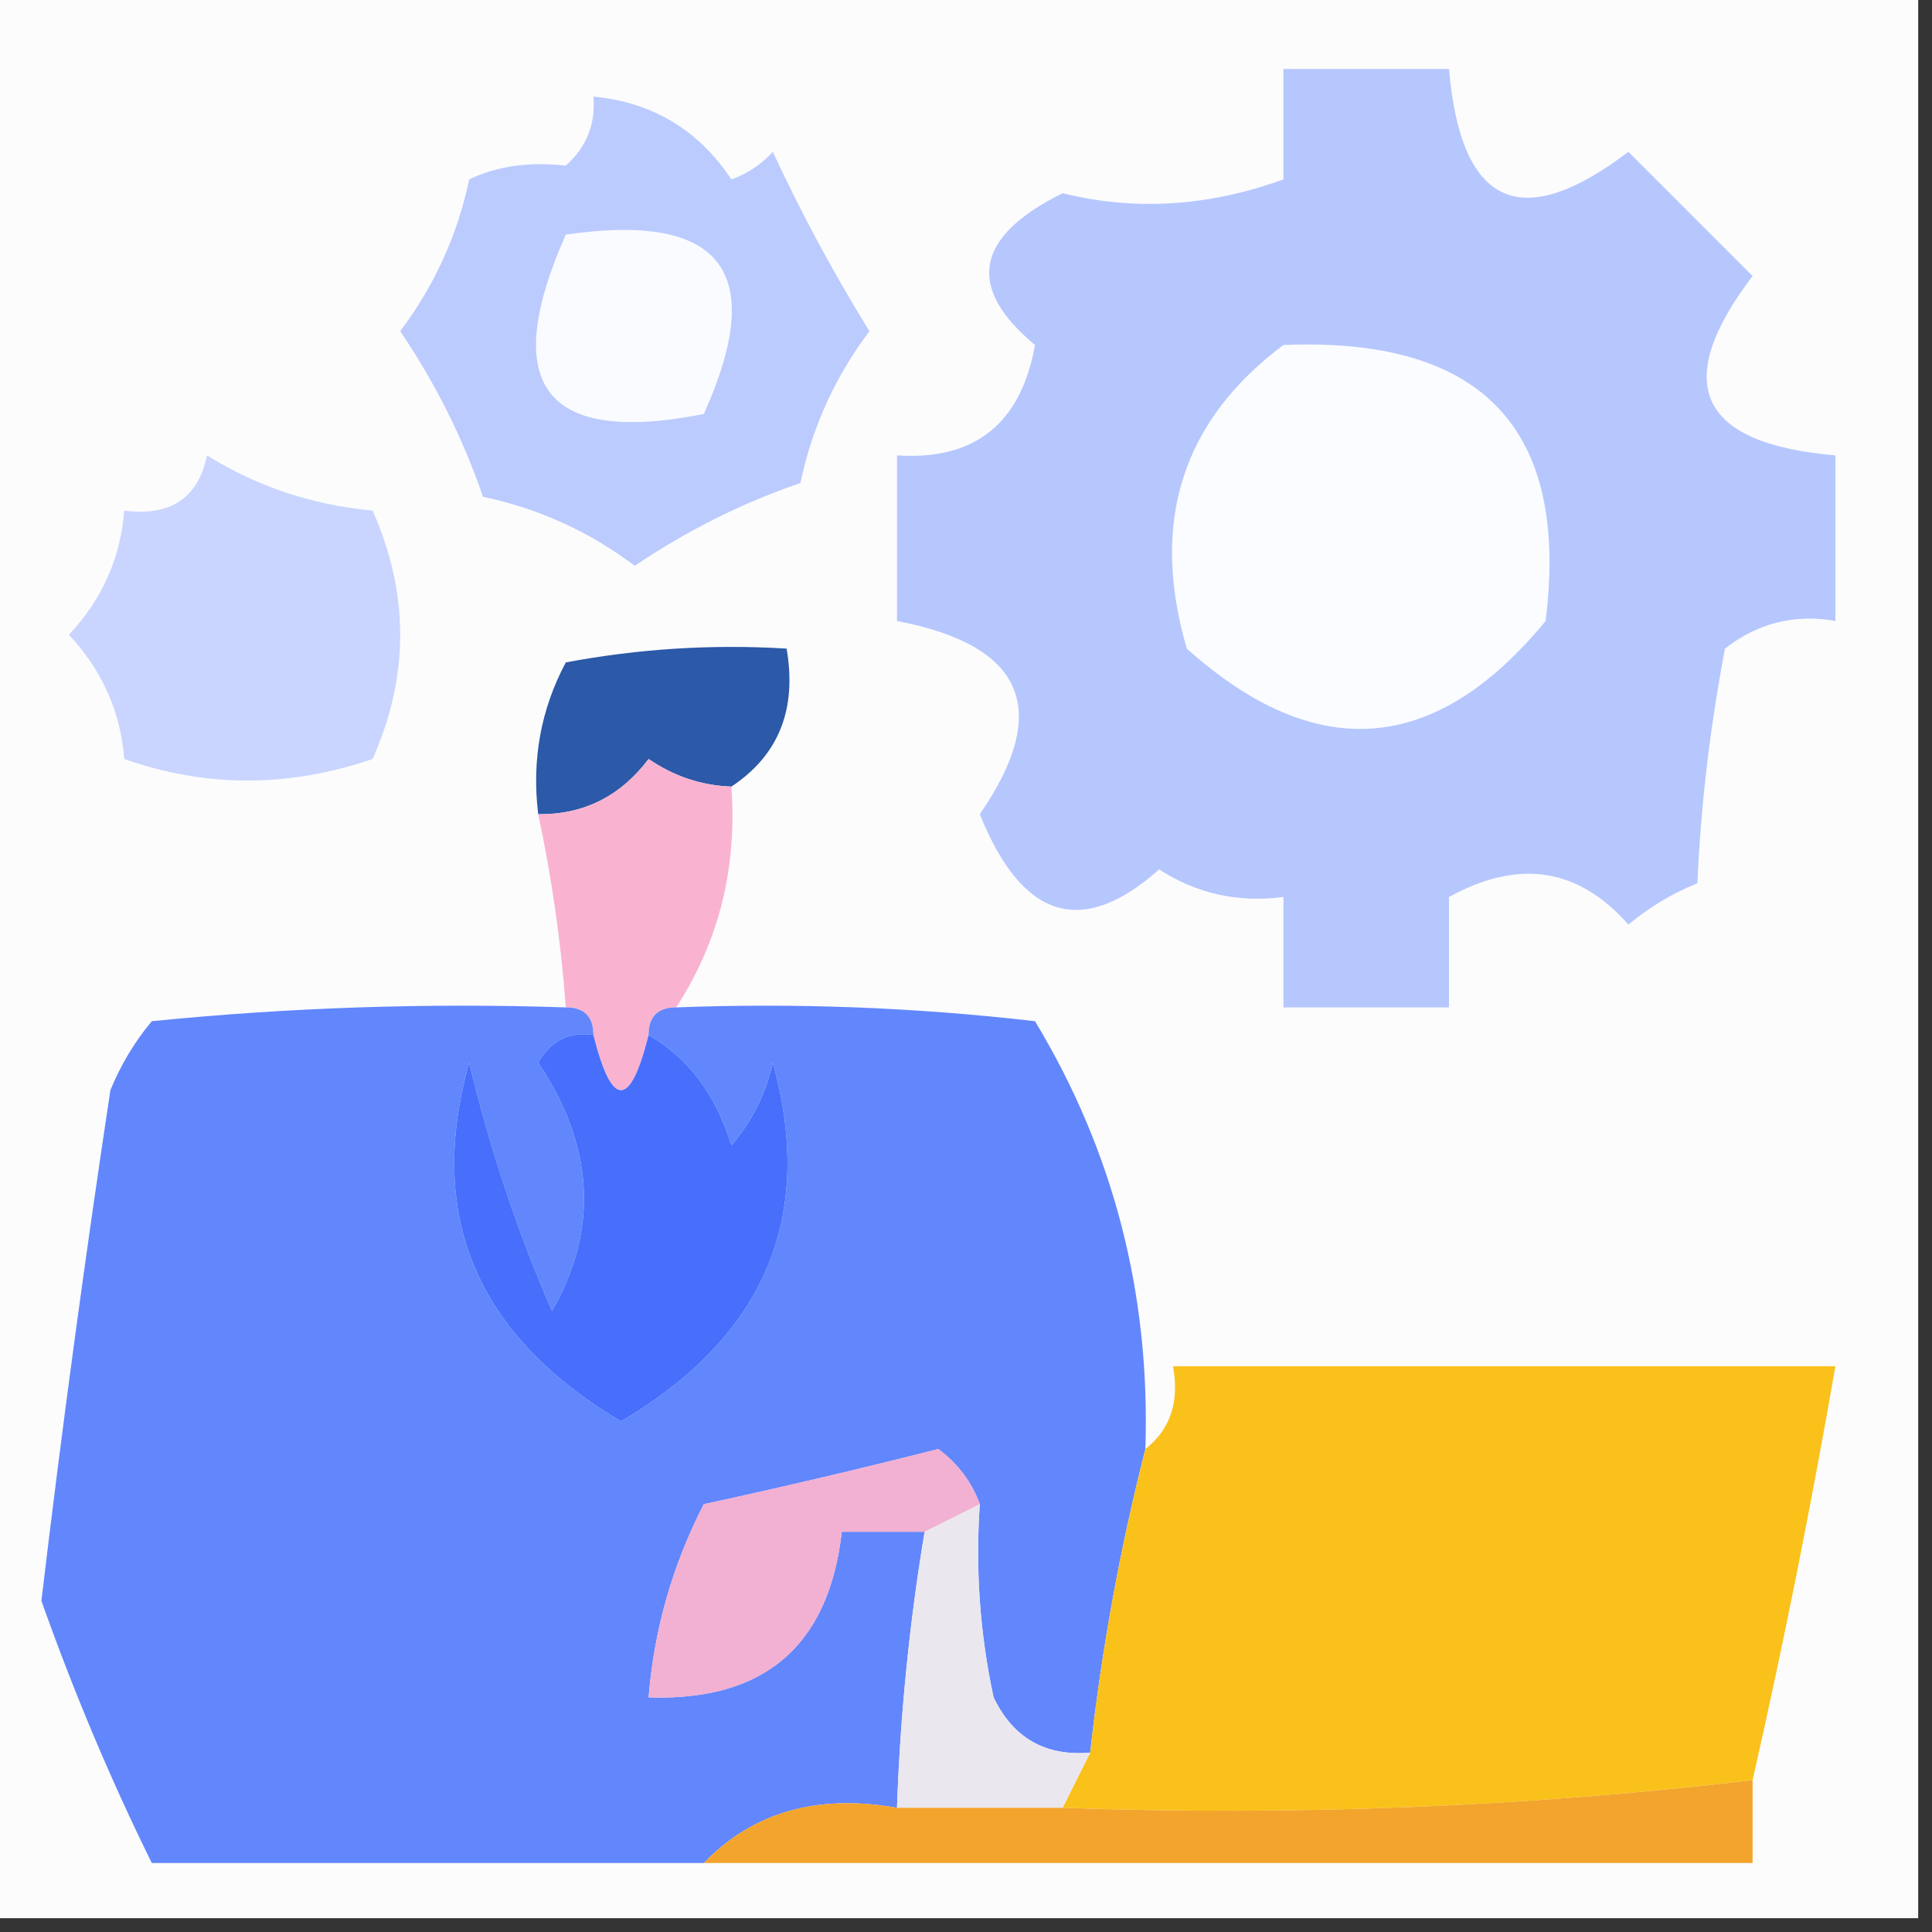 <svg xmlns="http://www.w3.org/2000/svg" xmlns:xlink="http://www.w3.org/1999/xlink" width="70px" height="70px" style="shape-rendering:geometricPrecision; text-rendering:geometricPrecision; image-rendering:optimizeQuality; fill-rule:evenodd; clip-rule:evenodd"><rect width="100%" height="100%" fill="#333333" stroke="none"/><g><path style="opacity:1" fill="#fcfcfd" d="M -0.5,-0.5 C 22.833,-0.5 46.167,-0.5 69.5,-0.5C 69.5,22.833 69.5,46.167 69.5,69.5C 46.167,69.5 22.833,69.5 -0.5,69.5C -0.5,46.167 -0.5,22.833 -0.5,-0.5 Z"></path></g><g><path style="opacity:1" fill="#b6c7fe" d="M 46.5,2.5 C 48.5,2.5 50.5,2.5 52.5,2.5C 52.929,7.466 55.096,8.466 59,5.5C 60.5,7 62,8.5 63.5,10C 60.534,13.904 61.534,16.071 66.5,16.5C 66.5,18.5 66.5,20.5 66.5,22.5C 65.022,22.238 63.689,22.571 62.5,23.5C 61.953,26.378 61.62,29.211 61.5,32C 60.584,32.374 59.75,32.874 59,33.5C 57.192,31.442 55.025,31.108 52.5,32.5C 52.5,33.833 52.5,35.167 52.5,36.5C 50.5,36.5 48.5,36.5 46.5,36.5C 46.5,35.167 46.5,33.833 46.5,32.5C 44.856,32.714 43.356,32.38 42,31.5C 39.204,33.983 37.037,33.317 35.5,29.5C 38.11,25.714 37.11,23.381 32.5,22.5C 32.5,20.5 32.5,18.5 32.5,16.5C 35.321,16.684 36.988,15.351 37.5,12.5C 34.991,10.41 35.325,8.577 38.5,7C 41.124,7.65 43.791,7.483 46.5,6.5C 46.5,5.167 46.5,3.833 46.5,2.5 Z"></path></g><g><path style="opacity:1" fill="#bbcbfe" d="M 21.5,3.5 C 23.638,3.703 25.305,4.703 26.5,6.5C 27.086,6.291 27.586,5.957 28,5.5C 29.019,7.703 30.186,9.869 31.5,12C 30.258,13.651 29.424,15.485 29,17.5C 26.888,18.223 24.888,19.223 23,20.5C 21.349,19.258 19.515,18.424 17.5,18C 16.777,15.888 15.777,13.888 14.5,12C 15.742,10.349 16.576,8.515 17,6.5C 18.008,6.018 19.175,5.852 20.5,6C 21.252,5.329 21.586,4.496 21.5,3.5 Z"></path></g><g><path style="opacity:1" fill="#fafbfe" d="M 20.5,8.5 C 26.158,7.679 27.825,9.846 25.5,15C 19.741,16.139 18.074,13.972 20.5,8.5 Z"></path></g><g><path style="opacity:1" fill="#fbfcff" d="M 46.5,12.5 C 53.706,12.202 56.873,15.536 56,22.5C 52.011,27.356 47.678,27.689 43,23.5C 41.663,18.916 42.83,15.249 46.5,12.5 Z"></path></g><g><path style="opacity:1" fill="#c9d5fe" d="M 7.5,16.5 C 9.315,17.63 11.315,18.296 13.5,18.5C 14.833,21.5 14.833,24.5 13.5,27.5C 10.458,28.541 7.458,28.541 4.5,27.5C 4.374,25.8 3.707,24.3 2.5,23C 3.707,21.7 4.374,20.2 4.5,18.5C 6.179,18.715 7.179,18.048 7.5,16.5 Z"></path></g><g><path style="opacity:1" fill="#2c59a8" d="M 26.5,28.5 C 25.417,28.461 24.417,28.127 23.5,27.5C 22.476,28.853 21.143,29.52 19.5,29.5C 19.261,27.533 19.594,25.7 20.5,24C 23.146,23.503 25.813,23.336 28.5,23.5C 28.88,25.698 28.213,27.365 26.5,28.5 Z"></path></g><g><path style="opacity:1" fill="#f9b3d0" d="M 26.5,28.5 C 26.713,31.451 26.046,34.117 24.5,36.5C 23.833,36.5 23.5,36.833 23.5,37.5C 22.833,40.167 22.167,40.167 21.5,37.5C 21.5,36.833 21.167,36.5 20.5,36.5C 20.326,34.139 19.993,31.806 19.5,29.5C 21.143,29.52 22.476,28.853 23.5,27.5C 24.417,28.127 25.417,28.461 26.5,28.5 Z"></path></g><g><path style="opacity:1" fill="#6286fc" d="M 20.5,36.5 C 21.167,36.5 21.5,36.833 21.5,37.5C 20.624,37.369 19.957,37.703 19.5,38.5C 21.531,41.532 21.698,44.532 20,47.5C 18.754,44.639 17.754,41.639 17,38.5C 15.43,44.051 17.263,48.385 22.5,51.5C 27.717,48.419 29.55,44.086 28,38.5C 27.751,39.624 27.251,40.624 26.5,41.5C 25.943,39.668 24.943,38.335 23.5,37.5C 23.5,36.833 23.833,36.5 24.5,36.5C 28.846,36.334 33.179,36.501 37.5,37C 40.347,41.719 41.68,46.885 41.5,52.5C 40.578,56.112 39.911,59.779 39.5,63.5C 37.876,63.64 36.71,62.973 36,61.5C 35.503,59.19 35.337,56.857 35.5,54.5C 35.217,53.711 34.717,53.044 34,52.5C 31.204,53.211 28.37,53.878 25.5,54.5C 24.365,56.707 23.698,59.04 23.5,61.5C 27.694,61.638 30.027,59.638 30.5,55.5C 31.5,55.5 32.5,55.5 33.5,55.5C 32.949,58.807 32.616,62.14 32.5,65.5C 29.612,64.99 27.279,65.656 25.5,67.5C 18.833,67.5 12.167,67.5 5.5,67.5C 4.005,64.471 2.672,61.304 1.5,58C 2.235,51.821 3.068,45.655 4,39.5C 4.374,38.584 4.874,37.75 5.5,37C 10.489,36.501 15.489,36.334 20.5,36.5 Z"></path></g><g><path style="opacity:1" fill="#476ffc" d="M 21.5,37.5 C 22.167,40.167 22.833,40.167 23.5,37.5C 24.943,38.335 25.943,39.668 26.5,41.5C 27.251,40.624 27.751,39.624 28,38.5C 29.55,44.086 27.717,48.419 22.5,51.5C 17.263,48.385 15.43,44.051 17,38.5C 17.754,41.639 18.754,44.639 20,47.5C 21.698,44.532 21.531,41.532 19.5,38.5C 19.957,37.703 20.624,37.369 21.5,37.5 Z"></path></g><g><path style="opacity:1" fill="#fac11b" d="M 63.5,64.5 C 55.252,65.469 46.918,65.802 38.5,65.5C 38.833,64.833 39.167,64.167 39.5,63.5C 39.911,59.779 40.578,56.112 41.5,52.5C 42.404,51.791 42.737,50.791 42.5,49.5C 50.5,49.5 58.5,49.5 66.5,49.5C 65.628,54.527 64.628,59.527 63.5,64.5 Z"></path></g><g><path style="opacity:1" fill="#f2b0d2" d="M 35.5,54.5 C 34.833,54.833 34.167,55.167 33.5,55.5C 32.5,55.5 31.5,55.5 30.5,55.5C 30.027,59.638 27.694,61.638 23.5,61.5C 23.698,59.04 24.365,56.707 25.5,54.5C 28.37,53.878 31.204,53.211 34,52.5C 34.717,53.044 35.217,53.711 35.5,54.5 Z"></path></g><g><path style="opacity:1" fill="#eae7ef" d="M 35.5,54.5 C 35.337,56.857 35.503,59.19 36,61.5C 36.71,62.973 37.876,63.64 39.5,63.5C 39.167,64.167 38.833,64.833 38.5,65.5C 36.5,65.5 34.5,65.5 32.5,65.5C 32.616,62.14 32.949,58.807 33.5,55.5C 34.167,55.167 34.833,54.833 35.5,54.5 Z"></path></g><g><path style="opacity:1" fill="#f2a42d" d="M 63.5,64.5 C 63.5,65.5 63.5,66.5 63.5,67.5C 50.833,67.5 38.167,67.5 25.5,67.5C 27.279,65.656 29.612,64.99 32.5,65.5C 34.5,65.5 36.5,65.5 38.5,65.5C 46.918,65.802 55.252,65.469 63.5,64.5 Z"></path></g></svg>